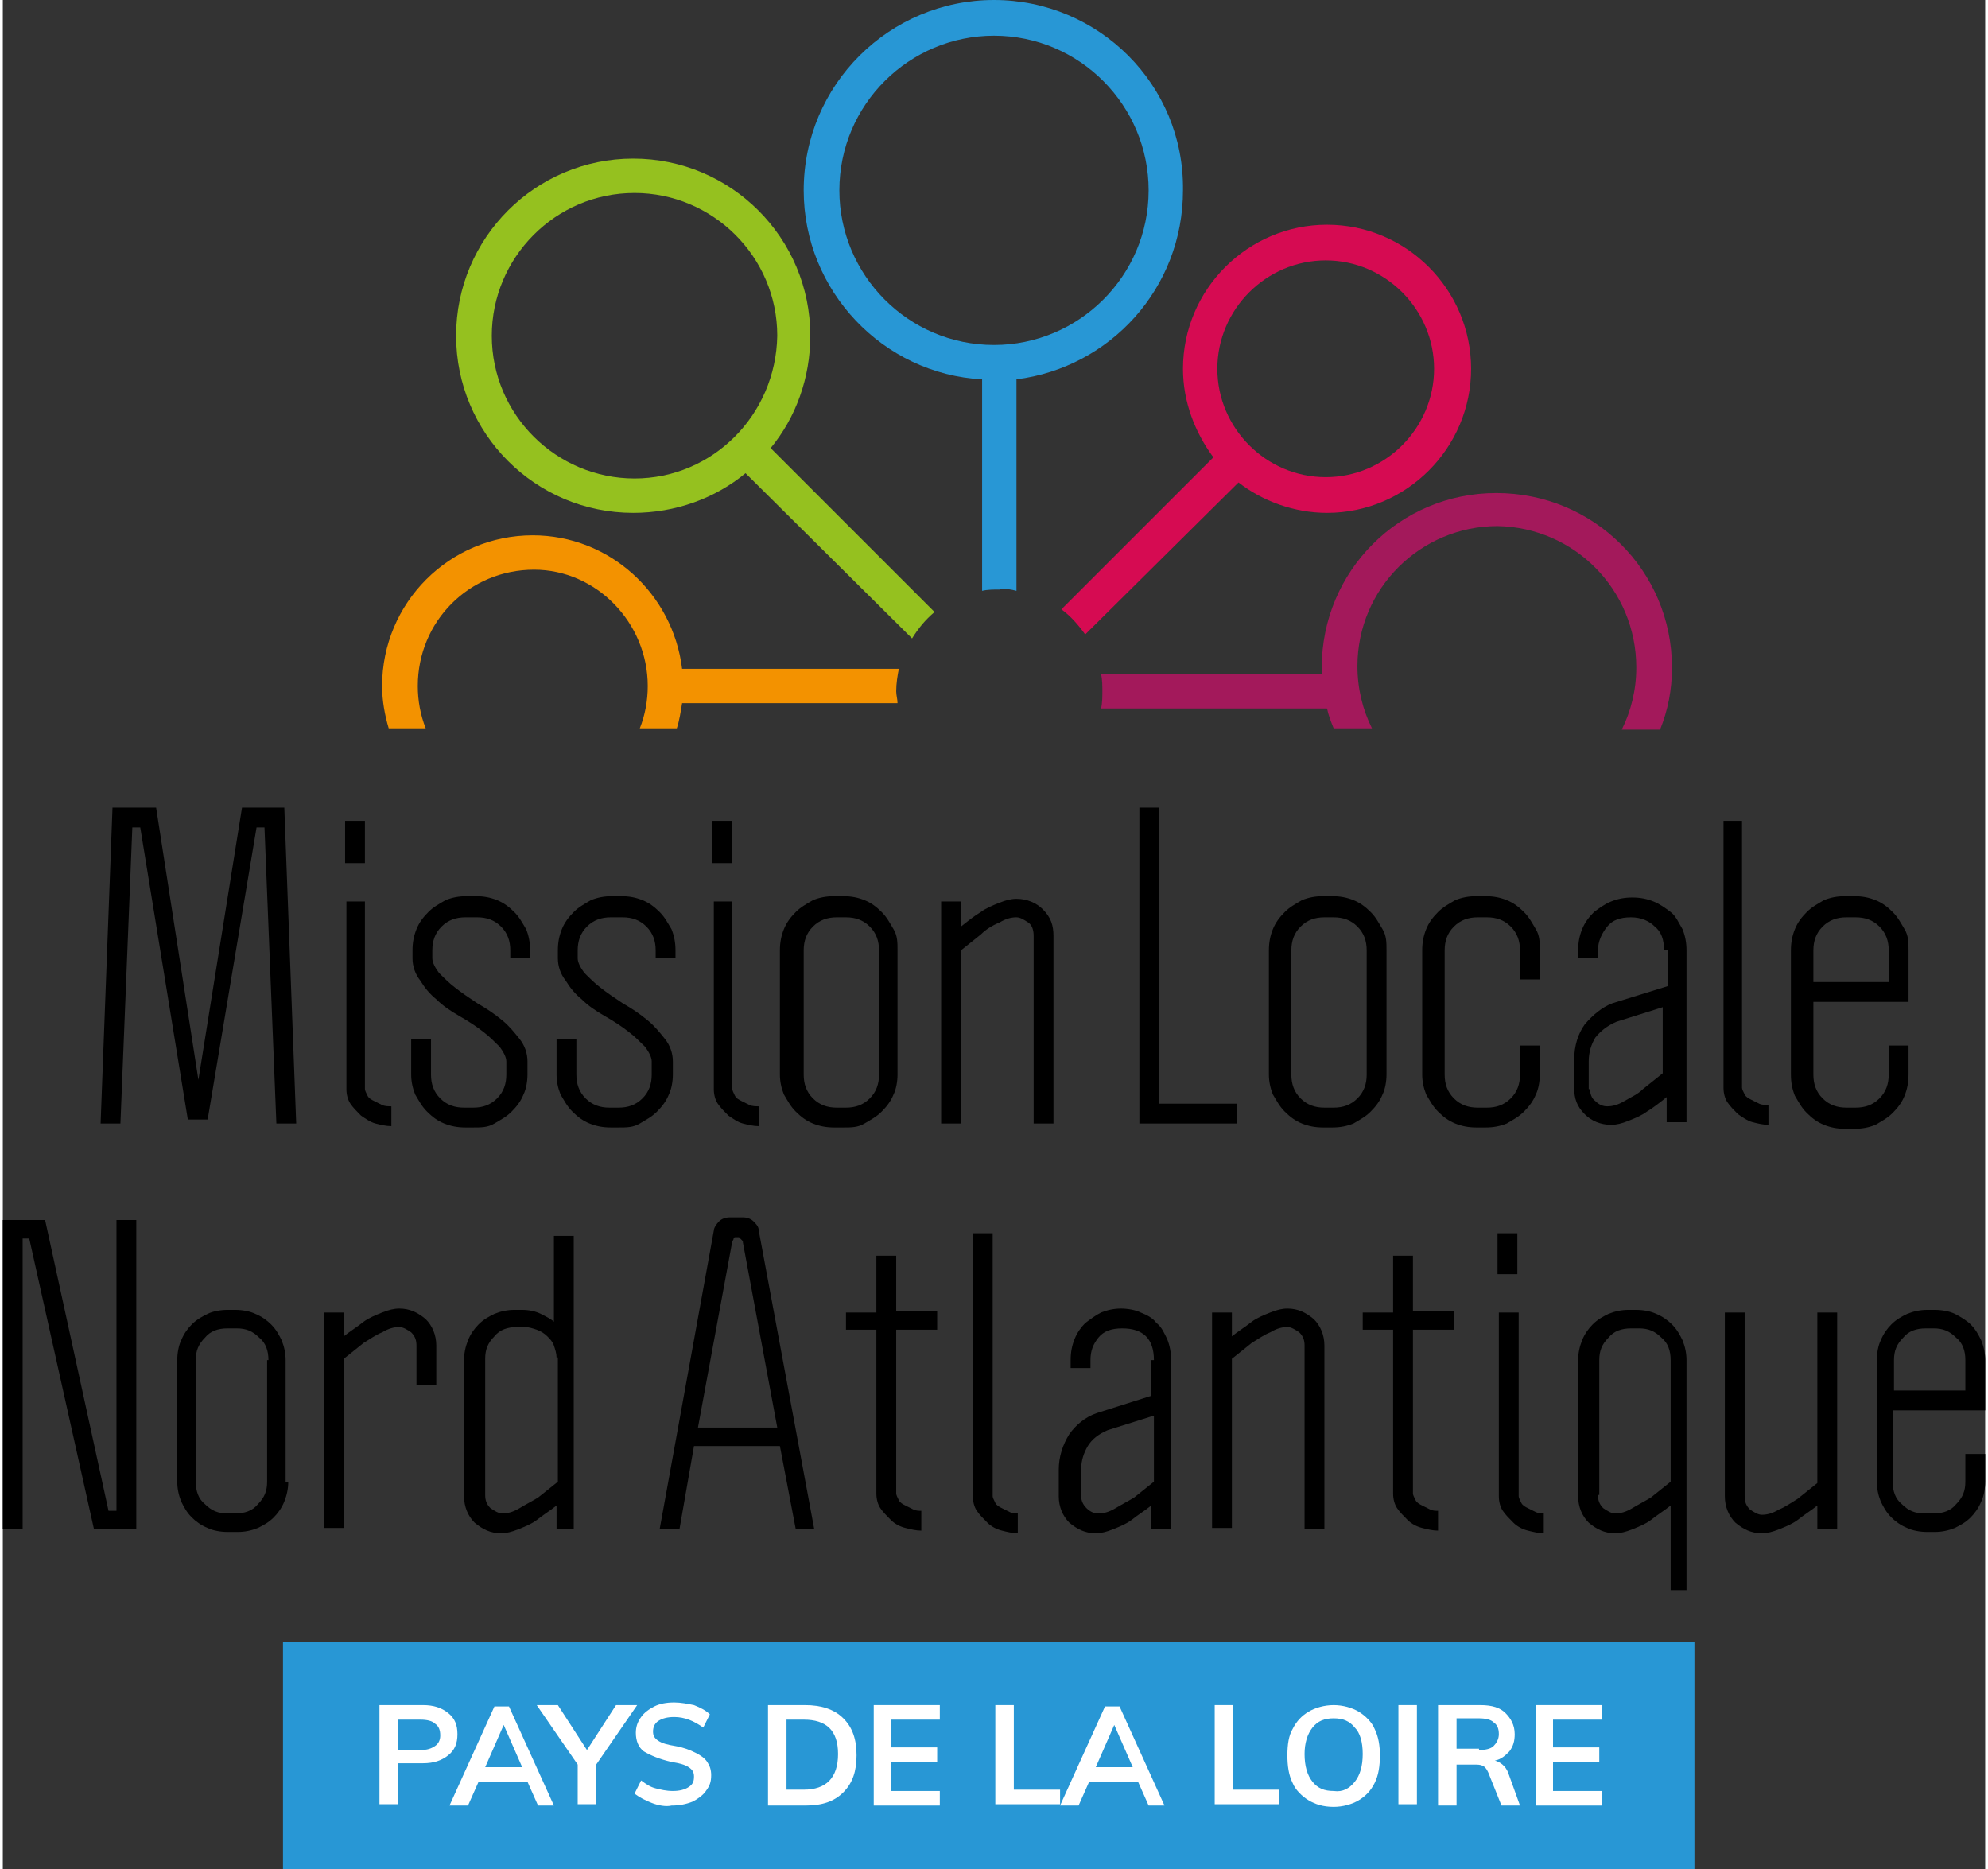 <?xml version="1.0" encoding="utf-8"?>
<!-- Generator: Adobe Illustrator 27.4.0, SVG Export Plug-In . SVG Version: 6.00 Build 0)  -->
<svg width="150" height="141" version="1.1" id="Calque_1" xmlns="http://www.w3.org/2000/svg" xmlns:xlink="http://www.w3.org/1999/xlink" x="0px" y="0px"
	 viewBox="0 0 150 141.4" style="enable-background:new 0 0 150 141.4;" xml:space="preserve">
<rect x="0" y="0" width="150" height="141.4" fill="#333333" stroke="none"/>
<style type="text/css">
	.st0{fill:#2897D5;}
	.st1{fill:#D60B52;}
	.st2{fill:#A3195B;}
	.st3{fill:#F39200;}
	.st4{fill:#95C11F;}
	.st5{fill:#FFFFFF;}
</style>
<g>
	<g>
		<path class="st0" d="M63.3,14.4c0-6.5,5.3-11.7,11.7-11.7c6.5,0,11.7,5.3,11.7,11.7c0,6.5-5.3,11.7-11.7,11.7
			C68.5,26.1,63.3,20.8,63.3,14.4 M76.7,44.7v-16c7.1-0.9,12.6-6.9,12.6-14.3C89.4,6.4,82.9,0,75,0c-7.9,0-14.4,6.4-14.4,14.4
			c0,7.6,6,13.9,13.5,14.3v16c0.4-0.1,0.9-0.1,1.3-0.1C75.9,44.5,76.3,44.6,76.7,44.7"/>
	</g>
	<g>
		<path class="st1" d="M100.1,19.7c4.5,0,8.2,3.7,8.2,8.2c0,4.5-3.7,8.2-8.2,8.2c-4.5,0-8.2-3.7-8.2-8.2
			C91.9,23.4,95.6,19.7,100.1,19.7 M93.5,36.5c1.8,1.4,4.2,2.3,6.7,2.3c6,0,10.9-4.9,10.9-10.9c0-6-4.9-10.9-10.9-10.9
			c-6,0-10.9,4.9-10.9,10.9c0,2.5,0.9,4.8,2.3,6.7L80.1,46.1c0.7,0.5,1.3,1.2,1.8,1.9L93.5,36.5L93.5,36.5z"/>
	</g>
	<g>
		<path class="st2" d="M123.6,50.5c0,1.7-0.4,3.3-1.1,4.7h2.9c0.6-1.5,0.9-3,0.9-4.7c0-7.3-5.9-13.2-13.3-13.2
			c-7.3,0-13.2,5.9-13.2,13.2c0,0.2,0,0.3,0,0.5H83.1c0.1,0.4,0.1,0.9,0.1,1.3c0,0.4,0,0.9-0.1,1.3h17.1c0.1,0.5,0.3,1,0.5,1.5h2.9
			c-0.7-1.4-1.1-3-1.1-4.7c0-5.9,4.8-10.6,10.6-10.6C118.9,39.9,123.6,44.6,123.6,50.5"/>
	</g>
	<g>
		<path class="st3" d="M48.8,51.9c0,1.1-0.2,2.2-0.6,3.2H51c0.2-0.6,0.3-1.3,0.4-1.9h16.3c0-0.3-0.1-0.6-0.1-0.9
			c0-0.6,0.1-1.2,0.2-1.7H51.4c-0.7-5.7-5.5-10.1-11.3-10.1c-6.3,0-11.4,5.1-11.4,11.4c0,1.1,0.2,2.2,0.5,3.2h2.8
			c-0.4-1-0.6-2.1-0.6-3.2c0-4.9,3.9-8.8,8.8-8.8C44.9,43.1,48.8,47.1,48.8,51.9"/>
	</g>
	<g>
		<path class="st4" d="M47.8,36.2c-5.9,0-10.8-4.8-10.8-10.8c0-5.9,4.8-10.8,10.8-10.8c5.9,0,10.8,4.8,10.8,10.8
			C58.5,31.4,53.7,36.2,47.8,36.2 M68.8,48.3c0.5-0.8,1-1.4,1.7-2L58.1,33.9c1.9-2.3,3-5.3,3-8.5c0-7.4-6-13.4-13.4-13.4
			c-7.4,0-13.4,6-13.4,13.4c0,7.4,6,13.4,13.4,13.4c3.2,0,6.2-1.1,8.5-3L68.8,48.3L68.8,48.3z"/>
	</g>
</g>
<path d="M21.3,61.1L22.2,85h-1.5l-0.9-22.4h-0.6l-3.7,22.1h-1.5l-3.6-22.1H9.8L8.9,85H7.4l0.9-23.9h3.3l3.2,20.6l3.3-20.6H21.3z"/>
<path d="M27.4,65.3h-1.5v-3.2h1.5V65.3z M25.9,68.2h1.5v14.2c0,0.1,0.1,0.3,0.2,0.5c0.1,0.2,0.3,0.3,0.5,0.4
	c0.2,0.1,0.4,0.2,0.6,0.3c0.2,0.1,0.5,0.1,0.7,0.1v1.5c-0.4,0-0.8-0.1-1.2-0.2c-0.4-0.1-0.8-0.4-1.1-0.6c-0.3-0.3-0.6-0.6-0.8-0.9
	c-0.2-0.3-0.3-0.7-0.3-1.1V68.2z"/>
<path d="M32.5,72.5c0,0.3,0.2,0.7,0.5,1.1c0.4,0.4,0.8,0.8,1.2,1.1c0.5,0.4,1.1,0.8,1.7,1.2c0.7,0.4,1.3,0.8,1.9,1.3
	c0.5,0.4,0.9,0.9,1.3,1.4c0.4,0.5,0.6,1.1,0.6,1.7v1c0,0.5-0.1,1.1-0.3,1.5c-0.2,0.5-0.5,0.9-0.9,1.3c-0.4,0.4-0.8,0.6-1.3,0.9
	s-1,0.3-1.6,0.3H35c-0.6,0-1.1-0.1-1.6-0.3s-0.9-0.5-1.3-0.9c-0.4-0.4-0.6-0.8-0.9-1.3c-0.2-0.5-0.3-1-0.3-1.5v-2.7h1.5v2.7
	c0,0.7,0.2,1.3,0.7,1.8c0.5,0.5,1.1,0.7,1.8,0.7h0.7c0.7,0,1.3-0.2,1.8-0.7c0.5-0.5,0.7-1.1,0.7-1.8v-1c0-0.3-0.2-0.7-0.5-1.1
	c-0.4-0.4-0.8-0.8-1.2-1.1c-0.5-0.4-1.1-0.8-1.8-1.2c-0.7-0.4-1.3-0.8-1.8-1.3c-0.5-0.4-0.9-0.9-1.2-1.4c-0.4-0.5-0.6-1.1-0.6-1.7
	v-0.6c0-0.6,0.1-1.1,0.3-1.6s0.5-0.9,0.9-1.3c0.4-0.4,0.8-0.6,1.3-0.9c0.5-0.2,1-0.3,1.6-0.3h0.7c0.6,0,1.1,0.1,1.6,0.3
	c0.5,0.2,0.9,0.5,1.3,0.9c0.4,0.4,0.6,0.8,0.9,1.3c0.2,0.5,0.3,1,0.3,1.6v0.6h-1.5v-0.6c0-0.7-0.2-1.3-0.7-1.8s-1.1-0.7-1.8-0.7H35
	c-0.7,0-1.3,0.2-1.8,0.7c-0.5,0.5-0.7,1.1-0.7,1.8V72.5z"/>
<path d="M43.5,72.5c0,0.3,0.2,0.7,0.5,1.1c0.4,0.4,0.8,0.8,1.2,1.1c0.5,0.4,1.1,0.8,1.7,1.2c0.7,0.4,1.3,0.8,1.9,1.3
	c0.5,0.4,0.9,0.9,1.3,1.4c0.4,0.5,0.6,1.1,0.6,1.7v1c0,0.5-0.1,1.1-0.3,1.5c-0.2,0.5-0.5,0.9-0.9,1.3c-0.4,0.4-0.8,0.6-1.3,0.9
	s-1,0.3-1.6,0.3H46c-0.6,0-1.1-0.1-1.6-0.3s-0.9-0.5-1.3-0.9s-0.6-0.8-0.9-1.3c-0.2-0.5-0.3-1-0.3-1.5v-2.7h1.5v2.7
	c0,0.7,0.2,1.3,0.7,1.8c0.5,0.5,1.1,0.7,1.8,0.7h0.7c0.7,0,1.3-0.2,1.8-0.7c0.5-0.5,0.7-1.1,0.7-1.8v-1c0-0.3-0.2-0.7-0.5-1.1
	c-0.4-0.4-0.8-0.8-1.2-1.1c-0.5-0.4-1.1-0.8-1.8-1.2c-0.7-0.4-1.3-0.8-1.8-1.3c-0.5-0.4-0.9-0.9-1.2-1.4c-0.4-0.5-0.6-1.1-0.6-1.7
	v-0.6c0-0.6,0.1-1.1,0.3-1.6c0.2-0.5,0.5-0.9,0.9-1.3c0.4-0.4,0.8-0.6,1.3-0.9c0.5-0.2,1-0.3,1.6-0.3h0.7c0.6,0,1.1,0.1,1.6,0.3
	c0.5,0.2,0.9,0.5,1.3,0.9c0.4,0.4,0.6,0.8,0.9,1.3c0.2,0.5,0.3,1,0.3,1.6v0.6h-1.5v-0.6c0-0.7-0.2-1.3-0.7-1.8s-1.1-0.7-1.8-0.7H46
	c-0.7,0-1.3,0.2-1.8,0.7c-0.5,0.5-0.7,1.1-0.7,1.8V72.5z"/>
<path d="M55.2,65.3h-1.5v-3.2h1.5V65.3z M53.7,68.2h1.5v14.2c0,0.1,0.1,0.3,0.2,0.5c0.1,0.2,0.3,0.3,0.5,0.4
	c0.2,0.1,0.4,0.2,0.6,0.3c0.2,0.1,0.5,0.1,0.7,0.1v1.5c-0.4,0-0.8-0.1-1.2-0.2c-0.4-0.1-0.8-0.4-1.1-0.6c-0.3-0.3-0.6-0.6-0.8-0.9
	c-0.2-0.3-0.3-0.7-0.3-1.1V68.2z"/>
<path d="M67.7,81.3c0,0.5-0.1,1.1-0.3,1.5c-0.2,0.5-0.5,0.9-0.9,1.3c-0.4,0.4-0.8,0.6-1.3,0.9s-1,0.3-1.6,0.3h-0.7
	c-0.6,0-1.1-0.1-1.6-0.3s-0.9-0.5-1.3-0.9c-0.4-0.4-0.6-0.8-0.9-1.3c-0.2-0.5-0.3-1-0.3-1.5v-9.4c0-0.6,0.1-1.1,0.3-1.6
	c0.2-0.5,0.5-0.9,0.9-1.3c0.4-0.4,0.8-0.6,1.3-0.9c0.5-0.2,1-0.3,1.6-0.3h0.7c0.6,0,1.1,0.1,1.6,0.3c0.5,0.2,0.9,0.5,1.3,0.9
	c0.4,0.4,0.6,0.8,0.9,1.3s0.3,1,0.3,1.6V81.3z M66.3,71.9c0-0.7-0.2-1.3-0.7-1.8s-1.1-0.7-1.8-0.7h-0.7c-0.7,0-1.3,0.2-1.8,0.7
	s-0.7,1.1-0.7,1.8v9.4c0,0.7,0.2,1.3,0.7,1.8c0.5,0.5,1.1,0.7,1.8,0.7h0.7c0.7,0,1.3-0.2,1.8-0.7c0.5-0.5,0.7-1.1,0.7-1.8V71.9z"/>
<path d="M71,85V68.2h1.5v1.9c0.5-0.4,1-0.8,1.5-1.1c0.4-0.3,0.9-0.5,1.4-0.7c0.5-0.2,0.9-0.3,1.3-0.3c0.8,0,1.5,0.3,2,0.8
	c0.6,0.6,0.8,1.2,0.8,2V85h-1.5V70.8c0-0.4-0.1-0.8-0.4-1c-0.3-0.2-0.6-0.4-0.9-0.4c-0.4,0-0.8,0.1-1.3,0.4c-0.5,0.2-1,0.5-1.4,0.9
	c-0.5,0.4-1,0.8-1.5,1.2V85H71z"/>
<path d="M87.5,83.5h5.9V85H86V61.1h1.5V83.5z"/>
<path d="M104.7,81.3c0,0.5-0.1,1.1-0.3,1.5c-0.2,0.5-0.5,0.9-0.9,1.3c-0.4,0.4-0.8,0.6-1.3,0.9c-0.5,0.2-1,0.3-1.6,0.3h-0.7
	c-0.6,0-1.1-0.1-1.6-0.3c-0.5-0.2-0.9-0.5-1.3-0.9c-0.4-0.4-0.6-0.8-0.9-1.3c-0.2-0.5-0.3-1-0.3-1.5v-9.4c0-0.6,0.1-1.1,0.3-1.6
	s0.5-0.9,0.9-1.3c0.4-0.4,0.8-0.6,1.3-0.9c0.5-0.2,1-0.3,1.6-0.3h0.7c0.6,0,1.1,0.1,1.6,0.3c0.5,0.2,0.9,0.5,1.3,0.9
	c0.4,0.4,0.6,0.8,0.9,1.3s0.3,1,0.3,1.6V81.3z M103.2,71.9c0-0.7-0.2-1.3-0.7-1.8c-0.5-0.5-1.1-0.7-1.8-0.7h-0.7
	c-0.7,0-1.3,0.2-1.8,0.7c-0.5,0.5-0.7,1.1-0.7,1.8v9.4c0,0.7,0.2,1.3,0.7,1.8c0.5,0.5,1.1,0.7,1.8,0.7h0.7c0.7,0,1.3-0.2,1.8-0.7
	c0.5-0.5,0.7-1.1,0.7-1.8V71.9z"/>
<path d="M114.8,79.1h1.5v2.2c0,0.5-0.1,1.1-0.3,1.5c-0.2,0.5-0.5,0.9-0.9,1.3s-0.8,0.6-1.3,0.9c-0.5,0.2-1,0.3-1.6,0.3h-0.7
	c-0.6,0-1.1-0.1-1.6-0.3c-0.5-0.2-0.9-0.5-1.3-0.9c-0.4-0.4-0.6-0.8-0.9-1.3c-0.2-0.5-0.3-1-0.3-1.5v-9.4c0-0.6,0.1-1.1,0.3-1.6
	c0.2-0.5,0.5-0.9,0.9-1.3c0.4-0.4,0.8-0.6,1.3-0.9c0.5-0.2,1-0.3,1.6-0.3h0.7c0.6,0,1.1,0.1,1.6,0.3c0.5,0.2,0.9,0.5,1.3,0.9
	c0.4,0.4,0.6,0.8,0.9,1.3s0.3,1,0.3,1.6v2.2h-1.5v-2.2c0-0.7-0.2-1.3-0.7-1.8c-0.5-0.5-1.1-0.7-1.8-0.7h-0.7c-0.7,0-1.3,0.2-1.8,0.7
	c-0.5,0.5-0.7,1.1-0.7,1.8v9.4c0,0.7,0.2,1.3,0.7,1.8c0.5,0.5,1.1,0.7,1.8,0.7h0.7c0.7,0,1.3-0.2,1.8-0.7c0.5-0.5,0.7-1.1,0.7-1.8
	V79.1z"/>
<path d="M125.7,71.9c0-0.8-0.2-1.4-0.7-1.8c-0.4-0.4-1-0.7-1.8-0.7c-0.8,0-1.4,0.2-1.8,0.7c-0.4,0.5-0.7,1.1-0.7,1.8v0.6h-1.5v-0.6
	c0-0.6,0.1-1.1,0.3-1.6c0.2-0.5,0.5-0.9,0.9-1.3c0.4-0.3,0.8-0.6,1.3-0.8c0.5-0.2,1-0.3,1.6-0.3c0.6,0,1.1,0.1,1.6,0.3
	c0.5,0.2,0.9,0.5,1.3,0.8c0.4,0.3,0.6,0.8,0.9,1.3c0.2,0.5,0.3,1,0.3,1.6v13h-1.5v-1.9c-0.5,0.4-1,0.8-1.5,1.1
	c-0.4,0.3-0.9,0.5-1.4,0.7c-0.5,0.2-0.9,0.3-1.3,0.3c-0.8,0-1.5-0.3-2-0.8c-0.6-0.6-0.8-1.2-0.8-2v-2.1c0-1.1,0.3-2,0.8-2.7
	c0.6-0.7,1.3-1.3,2.1-1.6l4.2-1.3V71.9z M120.1,82.4c0,0.3,0.1,0.7,0.4,0.9c0.3,0.3,0.6,0.4,0.9,0.4c0.4,0,0.8-0.1,1.3-0.4
	c0.5-0.3,1-0.5,1.4-0.9c0.5-0.4,1-0.8,1.5-1.2v-5l-3.5,1.1c-0.7,0.3-1.2,0.7-1.6,1.2c-0.3,0.5-0.5,1.1-0.5,1.8V82.4z"/>
<path d="M130.1,62.1h1.5v20.2c0,0.1,0.1,0.3,0.2,0.5c0.1,0.2,0.3,0.3,0.5,0.4c0.2,0.1,0.4,0.2,0.6,0.3c0.2,0.1,0.5,0.1,0.7,0.1v1.5
	c-0.4,0-0.8-0.1-1.2-0.2c-0.4-0.1-0.8-0.4-1.1-0.6c-0.3-0.3-0.6-0.6-0.8-0.9c-0.2-0.3-0.3-0.7-0.3-1.1V62.1z"/>
<path d="M140.2,83.8c0.7,0,1.3-0.2,1.8-0.7c0.5-0.5,0.7-1.1,0.7-1.8v-2.2h1.5v2.2c0,0.6-0.1,1.1-0.3,1.6c-0.2,0.5-0.5,0.9-0.9,1.3
	c-0.4,0.4-0.8,0.6-1.3,0.9c-0.5,0.2-1,0.3-1.6,0.3h-0.7c-0.6,0-1.1-0.1-1.6-0.3c-0.5-0.2-0.9-0.5-1.3-0.9c-0.4-0.4-0.6-0.8-0.9-1.3
	c-0.2-0.5-0.3-1-0.3-1.6v-9.4c0-0.6,0.1-1.1,0.3-1.6s0.5-0.9,0.9-1.3c0.4-0.4,0.8-0.6,1.3-0.9c0.5-0.2,1-0.3,1.6-0.3h0.7
	c0.6,0,1.1,0.1,1.6,0.3c0.5,0.2,0.9,0.5,1.3,0.9c0.4,0.4,0.6,0.8,0.9,1.3s0.3,1,0.3,1.6v3.9H137v5.5c0,0.7,0.2,1.3,0.7,1.8
	c0.5,0.5,1.1,0.7,1.8,0.7H140.2z M142.7,74.3v-2.4c0-0.7-0.2-1.3-0.7-1.8c-0.5-0.5-1.1-0.7-1.8-0.7h-0.7c-0.7,0-1.3,0.2-1.8,0.7
	c-0.5,0.5-0.7,1.1-0.7,1.8v2.4H142.7z"/>
<g>
	<g>
		<rect x="21.2" y="124.2" class="st0" width="106.8" height="17.2"/>
	</g>
</g>
<g>
	<path class="st5" d="M28.5,129h3.3c0.8,0,1.4,0.2,1.9,0.6c0.5,0.4,0.7,0.9,0.7,1.6c0,0.7-0.2,1.2-0.7,1.6c-0.5,0.4-1.1,0.6-1.9,0.6
		h-1.9v3.1h-1.4V129z M31.6,132.4c0.5,0,0.8-0.1,1.1-0.3s0.4-0.5,0.4-0.8c0-0.4-0.1-0.7-0.4-0.9c-0.2-0.2-0.6-0.3-1.1-0.3h-1.7v2.3
		H31.6z"/>
	<path class="st5" d="M40.5,136.6l-0.8-1.8h-3.7l-0.8,1.8h-1.4l3.4-7.5h1.1l3.4,7.5H40.5z M36.5,133.7h2.8l-1.4-3.2L36.5,133.7z"/>
</g>
<g>
	<path class="st5" d="M48,129l-3.1,4.5v3h-1.4v-3l-3.1-4.5h1.6l2.2,3.4l2.2-3.4H48z"/>
	<path class="st5" d="M49.1,136.4c-0.5-0.2-0.9-0.4-1.3-0.7l0.5-1c0.4,0.3,0.7,0.5,1.1,0.6c0.4,0.1,0.8,0.2,1.3,0.2
		c0.5,0,0.9-0.1,1.2-0.3c0.3-0.2,0.4-0.4,0.4-0.8c0-0.3-0.1-0.5-0.4-0.7c-0.3-0.2-0.7-0.3-1.3-0.4c-0.9-0.2-1.6-0.5-2.1-0.8
		c-0.4-0.3-0.6-0.8-0.6-1.4c0-0.4,0.1-0.8,0.4-1.2c0.2-0.3,0.6-0.6,1-0.8c0.4-0.2,0.9-0.3,1.5-0.3c0.5,0,1,0.1,1.5,0.2
		c0.5,0.2,0.9,0.4,1.2,0.7l-0.5,1c-0.7-0.5-1.4-0.8-2.2-0.8c-0.5,0-0.9,0.1-1.2,0.3c-0.3,0.2-0.4,0.5-0.4,0.8c0,0.3,0.1,0.5,0.4,0.7
		c0.3,0.2,0.7,0.3,1.3,0.4c0.6,0.1,1.1,0.3,1.5,0.5c0.4,0.2,0.7,0.4,0.9,0.7c0.2,0.3,0.3,0.6,0.3,1c0,0.5-0.1,0.8-0.4,1.2
		c-0.2,0.3-0.6,0.6-1,0.8c-0.5,0.2-1,0.3-1.6,0.3C50.2,136.7,49.6,136.6,49.1,136.4z"/>
</g>
<g>
	<path class="st5" d="M57.9,129h2.8c1.2,0,2.2,0.3,2.9,1c0.7,0.7,1,1.6,1,2.8c0,1.2-0.3,2.1-1,2.8c-0.7,0.7-1.6,1-2.9,1h-2.8V129z
		 M60.6,135.4c1.7,0,2.6-0.9,2.6-2.7c0-1.8-0.9-2.6-2.6-2.6h-1.3v5.3H60.6z"/>
	<path class="st5" d="M65.9,136.6V129h5v1.1h-3.7v2.1h3.5v1.1h-3.5v2.2h3.7v1.1H65.9z"/>
	<path class="st5" d="M75.1,136.6V129h1.4v6.4h3.5v1.1H75.1z"/>
	<path class="st5" d="M86.7,136.6l-0.8-1.8h-3.7l-0.8,1.8h-1.4l3.4-7.5h1.1l3.4,7.5H86.7z M82.7,133.7h2.8l-1.4-3.2L82.7,133.7z"/>
	<path class="st5" d="M91.7,136.6V129h1.4v6.4h3.5v1.1H91.7z"/>
</g>
<g>
	<path class="st5" d="M98.8,136.2c-0.5-0.3-1-0.8-1.2-1.3c-0.3-0.6-0.4-1.3-0.4-2.1c0-0.8,0.1-1.5,0.4-2c0.3-0.6,0.7-1,1.2-1.3
		c0.5-0.3,1.2-0.5,1.9-0.5c0.7,0,1.4,0.2,1.9,0.5c0.5,0.3,1,0.8,1.2,1.3c0.3,0.6,0.4,1.3,0.4,2c0,0.8-0.1,1.5-0.4,2.1
		c-0.3,0.6-0.7,1-1.2,1.3c-0.5,0.3-1.2,0.5-1.9,0.5C99.9,136.7,99.3,136.5,98.8,136.2z M102.3,134.8c0.4-0.5,0.6-1.2,0.6-2.1
		c0-0.9-0.2-1.6-0.6-2c-0.4-0.5-0.9-0.7-1.6-0.7c-0.7,0-1.2,0.2-1.6,0.7c-0.4,0.5-0.6,1.2-0.6,2c0,0.9,0.2,1.6,0.6,2.1
		c0.4,0.5,0.9,0.7,1.6,0.7C101.4,135.6,101.9,135.3,102.3,134.8z"/>
	<path class="st5" d="M105.6,136.6V129h1.4v7.5H105.6z"/>
	<path class="st5" d="M114.8,136.6h-1.4l-1-2.5c-0.1-0.2-0.2-0.4-0.4-0.5c-0.2-0.1-0.4-0.1-0.7-0.1H110v3.1h-1.4V129h3.2
		c0.9,0,1.5,0.2,1.9,0.6c0.4,0.4,0.7,0.9,0.7,1.6c0,0.5-0.1,0.9-0.4,1.3c-0.3,0.3-0.6,0.6-1.1,0.7c0.4,0.1,0.8,0.4,1,0.9
		L114.8,136.6z M111.7,132.4c0.5,0,0.9-0.1,1.1-0.3c0.2-0.2,0.4-0.5,0.4-0.9c0-0.4-0.1-0.7-0.4-0.9c-0.2-0.2-0.6-0.3-1.1-0.3H110
		v2.3H111.7z"/>
	<path class="st5" d="M116,136.6V129h5v1.1h-3.7v2.1h3.5v1.1h-3.5v2.2h3.7v1.1H116z"/>
</g>
<path d="M6.9,115.7l-4.9-22H1.5v22H0V92.3h3.2l4.8,22h0.6v-22h1.5v23.4H6.9z"/>
<path d="M21.6,112.1c0,0.5-0.1,1-0.3,1.5c-0.2,0.5-0.5,0.9-0.8,1.2c-0.4,0.4-0.8,0.6-1.2,0.8c-0.5,0.2-1,0.3-1.5,0.3H17
	c-0.5,0-1.1-0.1-1.5-0.3c-0.5-0.2-0.9-0.5-1.2-0.8c-0.4-0.4-0.6-0.8-0.8-1.2c-0.2-0.5-0.3-1-0.3-1.5v-9.2c0-0.5,0.1-1.1,0.3-1.5
	c0.2-0.5,0.5-0.9,0.8-1.2c0.4-0.4,0.8-0.6,1.2-0.8s1-0.3,1.5-0.3h0.6c0.5,0,1.1,0.1,1.5,0.3c0.5,0.2,0.9,0.5,1.2,0.8
	c0.4,0.4,0.6,0.8,0.8,1.2c0.2,0.5,0.3,1,0.3,1.5V112.1z M20.1,102.9c0-0.7-0.2-1.3-0.7-1.7c-0.5-0.5-1-0.7-1.7-0.7H17
	c-0.7,0-1.3,0.2-1.7,0.7c-0.5,0.5-0.7,1-0.7,1.7v9.2c0,0.7,0.2,1.3,0.7,1.7c0.5,0.5,1,0.7,1.7,0.7h0.6c0.7,0,1.3-0.2,1.7-0.7
	c0.5-0.5,0.7-1,0.7-1.7V102.9z"/>
<path d="M24.3,115.7V99.3h1.5v1.8c0.5-0.4,1-0.7,1.5-1.1c0.4-0.3,0.9-0.5,1.4-0.7c0.5-0.2,0.9-0.3,1.3-0.3c0.8,0,1.4,0.3,2,0.8
	c0.5,0.5,0.8,1.2,0.8,2v3h-1.5v-3c0-0.4-0.1-0.7-0.4-1c-0.3-0.2-0.6-0.4-0.9-0.4c-0.4,0-0.8,0.1-1.3,0.4c-0.5,0.2-0.9,0.5-1.4,0.8
	c-0.5,0.4-1,0.8-1.5,1.2v12.8H24.3z"/>
<path d="M43.4,115.7h-1.5v-1.8c-0.5,0.4-1,0.7-1.5,1.1c-0.4,0.3-0.9,0.5-1.4,0.7c-0.5,0.2-0.9,0.3-1.3,0.3c-0.8,0-1.4-0.3-2-0.8
	c-0.5-0.5-0.8-1.2-0.8-2v-10.3c0-0.5,0.1-1,0.3-1.5c0.2-0.5,0.5-0.9,0.8-1.2c0.4-0.4,0.8-0.6,1.2-0.8c0.5-0.2,1-0.3,1.5-0.3h0.6
	c0.5,0,1,0.1,1.4,0.3c0.4,0.2,0.8,0.4,1,0.6v-6.5h1.5V115.7z M41.9,102.7c0-0.3-0.1-0.6-0.2-0.9c-0.1-0.3-0.3-0.5-0.5-0.7
	c-0.2-0.2-0.5-0.4-0.8-0.5c-0.3-0.1-0.6-0.2-0.9-0.2h-0.6c-0.7,0-1.3,0.2-1.7,0.7c-0.5,0.5-0.7,1-0.7,1.7v10.3c0,0.4,0.1,0.7,0.4,1
	c0.3,0.2,0.6,0.4,0.9,0.4c0.4,0,0.8-0.1,1.3-0.4c0.5-0.3,0.9-0.5,1.4-0.8c0.5-0.4,1-0.8,1.5-1.2V102.7z"/>
<path d="M60,115.7l-1.2-6.3h-6.5l-1.1,6.3h-1.5l4.1-22.6c0-0.2,0.2-0.5,0.4-0.7c0.2-0.2,0.5-0.3,0.8-0.3h1c0.3,0,0.6,0.1,0.8,0.3
	c0.2,0.2,0.4,0.4,0.4,0.7l4.2,22.6H60z M52.6,108h6l-2.6-14c0-0.1,0-0.1-0.1-0.2c-0.1-0.1-0.2-0.2-0.2-0.2h-0.2
	c-0.1,0-0.2,0-0.2,0.1c0,0.1-0.1,0.2-0.1,0.2L52.6,108z"/>
<path d="M63.8,100.7v-1.4h2.3V95h1.5v4.2h3.1v1.4h-3.1v12.4c0,0.1,0.1,0.3,0.2,0.5c0.1,0.2,0.3,0.3,0.5,0.4c0.2,0.1,0.4,0.2,0.6,0.3
	c0.2,0.1,0.4,0.1,0.6,0.1v1.5c-0.4,0-0.8-0.1-1.2-0.2c-0.4-0.1-0.8-0.3-1.1-0.6c-0.3-0.3-0.6-0.6-0.8-0.9c-0.2-0.3-0.3-0.7-0.3-1.1
	v-12.4H63.8z"/>
<path d="M73.4,93.3h1.5v19.9c0,0.1,0.1,0.3,0.2,0.5c0.1,0.2,0.3,0.3,0.5,0.4c0.2,0.1,0.4,0.2,0.6,0.3c0.2,0.1,0.4,0.1,0.6,0.1v1.5
	c-0.4,0-0.8-0.1-1.2-0.2c-0.4-0.1-0.8-0.3-1.1-0.6c-0.3-0.3-0.6-0.6-0.8-0.9c-0.2-0.3-0.3-0.7-0.3-1.1V93.3z"/>
<path d="M87.1,102.9c0-0.8-0.2-1.4-0.6-1.8c-0.4-0.4-1-0.6-1.8-0.6s-1.4,0.2-1.8,0.7c-0.4,0.5-0.6,1-0.6,1.7v0.6h-1.5v-0.6
	c0-0.6,0.1-1.1,0.3-1.6c0.2-0.5,0.5-0.9,0.8-1.2c0.4-0.3,0.8-0.6,1.2-0.8c0.5-0.2,1-0.3,1.5-0.3c0.5,0,1.1,0.1,1.5,0.3
	c0.5,0.2,0.9,0.4,1.2,0.8c0.4,0.3,0.6,0.8,0.8,1.2c0.2,0.5,0.3,1,0.3,1.6v12.8h-1.5v-1.8c-0.5,0.4-1,0.7-1.5,1.1
	c-0.4,0.3-0.9,0.5-1.4,0.7c-0.5,0.2-0.9,0.3-1.3,0.3c-0.8,0-1.4-0.3-2-0.8c-0.5-0.5-0.8-1.2-0.8-2v-2c0-1,0.3-1.9,0.8-2.7
	c0.5-0.7,1.2-1.3,2.1-1.6l4.1-1.3V102.9z M81.6,113.2c0,0.3,0.1,0.6,0.4,0.9c0.3,0.3,0.6,0.4,0.9,0.4c0.4,0,0.8-0.1,1.3-0.4
	c0.5-0.3,0.9-0.5,1.4-0.8c0.5-0.4,1-0.8,1.5-1.2v-5l-3.5,1.1c-0.7,0.3-1.2,0.7-1.5,1.2c-0.3,0.5-0.5,1.1-0.5,1.7V113.2z"/>
<path d="M91.5,115.7V99.3h1.5v1.8c0.5-0.4,1-0.7,1.5-1.1c0.4-0.3,0.9-0.5,1.4-0.7c0.5-0.2,0.9-0.3,1.3-0.3c0.8,0,1.4,0.3,2,0.8
	c0.5,0.5,0.8,1.2,0.8,2v13.9h-1.5v-13.9c0-0.4-0.1-0.7-0.4-1c-0.3-0.2-0.6-0.4-0.9-0.4c-0.4,0-0.8,0.1-1.3,0.4
	c-0.5,0.2-0.9,0.5-1.4,0.8c-0.5,0.4-1,0.8-1.5,1.2v12.8H91.5z"/>
<path d="M102.9,100.7v-1.4h2.3V95h1.5v4.2h3.1v1.4h-3.1v12.4c0,0.1,0.1,0.3,0.2,0.5c0.1,0.2,0.3,0.3,0.5,0.4
	c0.2,0.1,0.4,0.2,0.6,0.3c0.2,0.1,0.4,0.1,0.6,0.1v1.5c-0.4,0-0.8-0.1-1.2-0.2c-0.4-0.1-0.8-0.3-1.1-0.6c-0.3-0.3-0.6-0.6-0.8-0.9
	c-0.2-0.3-0.3-0.7-0.3-1.1v-12.4H102.9z"/>
<path d="M114.6,96.4h-1.5v-3.1h1.5V96.4z M113.2,99.3h1.5v13.9c0,0.1,0.1,0.3,0.2,0.5c0.1,0.2,0.3,0.3,0.5,0.4
	c0.2,0.1,0.4,0.2,0.6,0.3c0.2,0.1,0.4,0.1,0.6,0.1v1.5c-0.4,0-0.8-0.1-1.2-0.2c-0.4-0.1-0.8-0.3-1.1-0.6c-0.3-0.3-0.6-0.6-0.8-0.9
	c-0.2-0.3-0.3-0.7-0.3-1.1V99.3z"/>
<path d="M127.7,120.3h-1.5v-6.4c-0.5,0.4-1,0.7-1.5,1.1c-0.4,0.3-0.9,0.5-1.4,0.7c-0.5,0.2-0.9,0.3-1.3,0.3c-0.8,0-1.4-0.3-2-0.8
	c-0.5-0.5-0.8-1.2-0.8-2v-10.3c0-0.5,0.1-1,0.3-1.5c0.2-0.5,0.5-0.9,0.8-1.2c0.4-0.4,0.8-0.6,1.2-0.8c0.5-0.2,1-0.3,1.5-0.3h0.6
	c0.5,0,1.1,0.1,1.5,0.3c0.5,0.2,0.9,0.5,1.2,0.8c0.4,0.4,0.6,0.8,0.8,1.2c0.2,0.5,0.3,1,0.3,1.5V120.3z M120.7,113.1
	c0,0.4,0.1,0.7,0.4,1c0.3,0.2,0.6,0.4,0.9,0.4c0.4,0,0.8-0.1,1.3-0.4c0.5-0.3,0.9-0.5,1.4-0.8c0.5-0.4,1-0.8,1.5-1.2v-9.2
	c0-0.7-0.2-1.3-0.7-1.7c-0.5-0.5-1-0.7-1.7-0.7h-0.6c-0.7,0-1.3,0.2-1.7,0.7c-0.5,0.5-0.7,1-0.7,1.7V113.1z"/>
<path d="M138.8,99.3v16.4h-1.5v-1.8c-0.5,0.4-1,0.7-1.5,1.1c-0.4,0.3-0.9,0.5-1.4,0.7c-0.5,0.2-0.9,0.3-1.3,0.3
	c-0.8,0-1.4-0.3-2-0.8c-0.5-0.5-0.8-1.2-0.8-2V99.3h1.5v13.9c0,0.4,0.1,0.7,0.4,1c0.3,0.2,0.6,0.4,0.9,0.4c0.4,0,0.8-0.1,1.3-0.4
	c0.5-0.2,0.9-0.5,1.4-0.8c0.5-0.4,1-0.8,1.5-1.2V99.3H138.8z"/>
<path d="M146.1,114.5c0.7,0,1.3-0.2,1.7-0.7c0.5-0.5,0.7-1,0.7-1.7V110h1.5v2.1c0,0.5-0.1,1.1-0.3,1.5c-0.2,0.5-0.5,0.9-0.8,1.2
	c-0.4,0.4-0.8,0.6-1.2,0.8c-0.5,0.2-1,0.3-1.5,0.3h-0.6c-0.5,0-1.1-0.1-1.5-0.3c-0.5-0.2-0.9-0.5-1.2-0.8c-0.4-0.4-0.6-0.8-0.8-1.2
	c-0.2-0.5-0.3-1-0.3-1.5v-9.2c0-0.5,0.1-1.1,0.3-1.5c0.2-0.5,0.5-0.9,0.8-1.2c0.4-0.4,0.8-0.6,1.2-0.8c0.5-0.2,1-0.3,1.5-0.3h0.6
	c0.5,0,1.1,0.1,1.5,0.3s0.9,0.5,1.2,0.8c0.4,0.4,0.6,0.8,0.8,1.2c0.2,0.5,0.3,1,0.3,1.5v3.8h-7v5.4c0,0.7,0.2,1.3,0.7,1.7
	c0.5,0.5,1,0.7,1.7,0.7H146.1z M148.5,105.2v-2.3c0-0.7-0.2-1.3-0.7-1.7c-0.5-0.5-1-0.7-1.7-0.7h-0.6c-0.7,0-1.3,0.2-1.7,0.7
	c-0.5,0.5-0.7,1-0.7,1.7v2.3H148.5z"/>
</svg>

